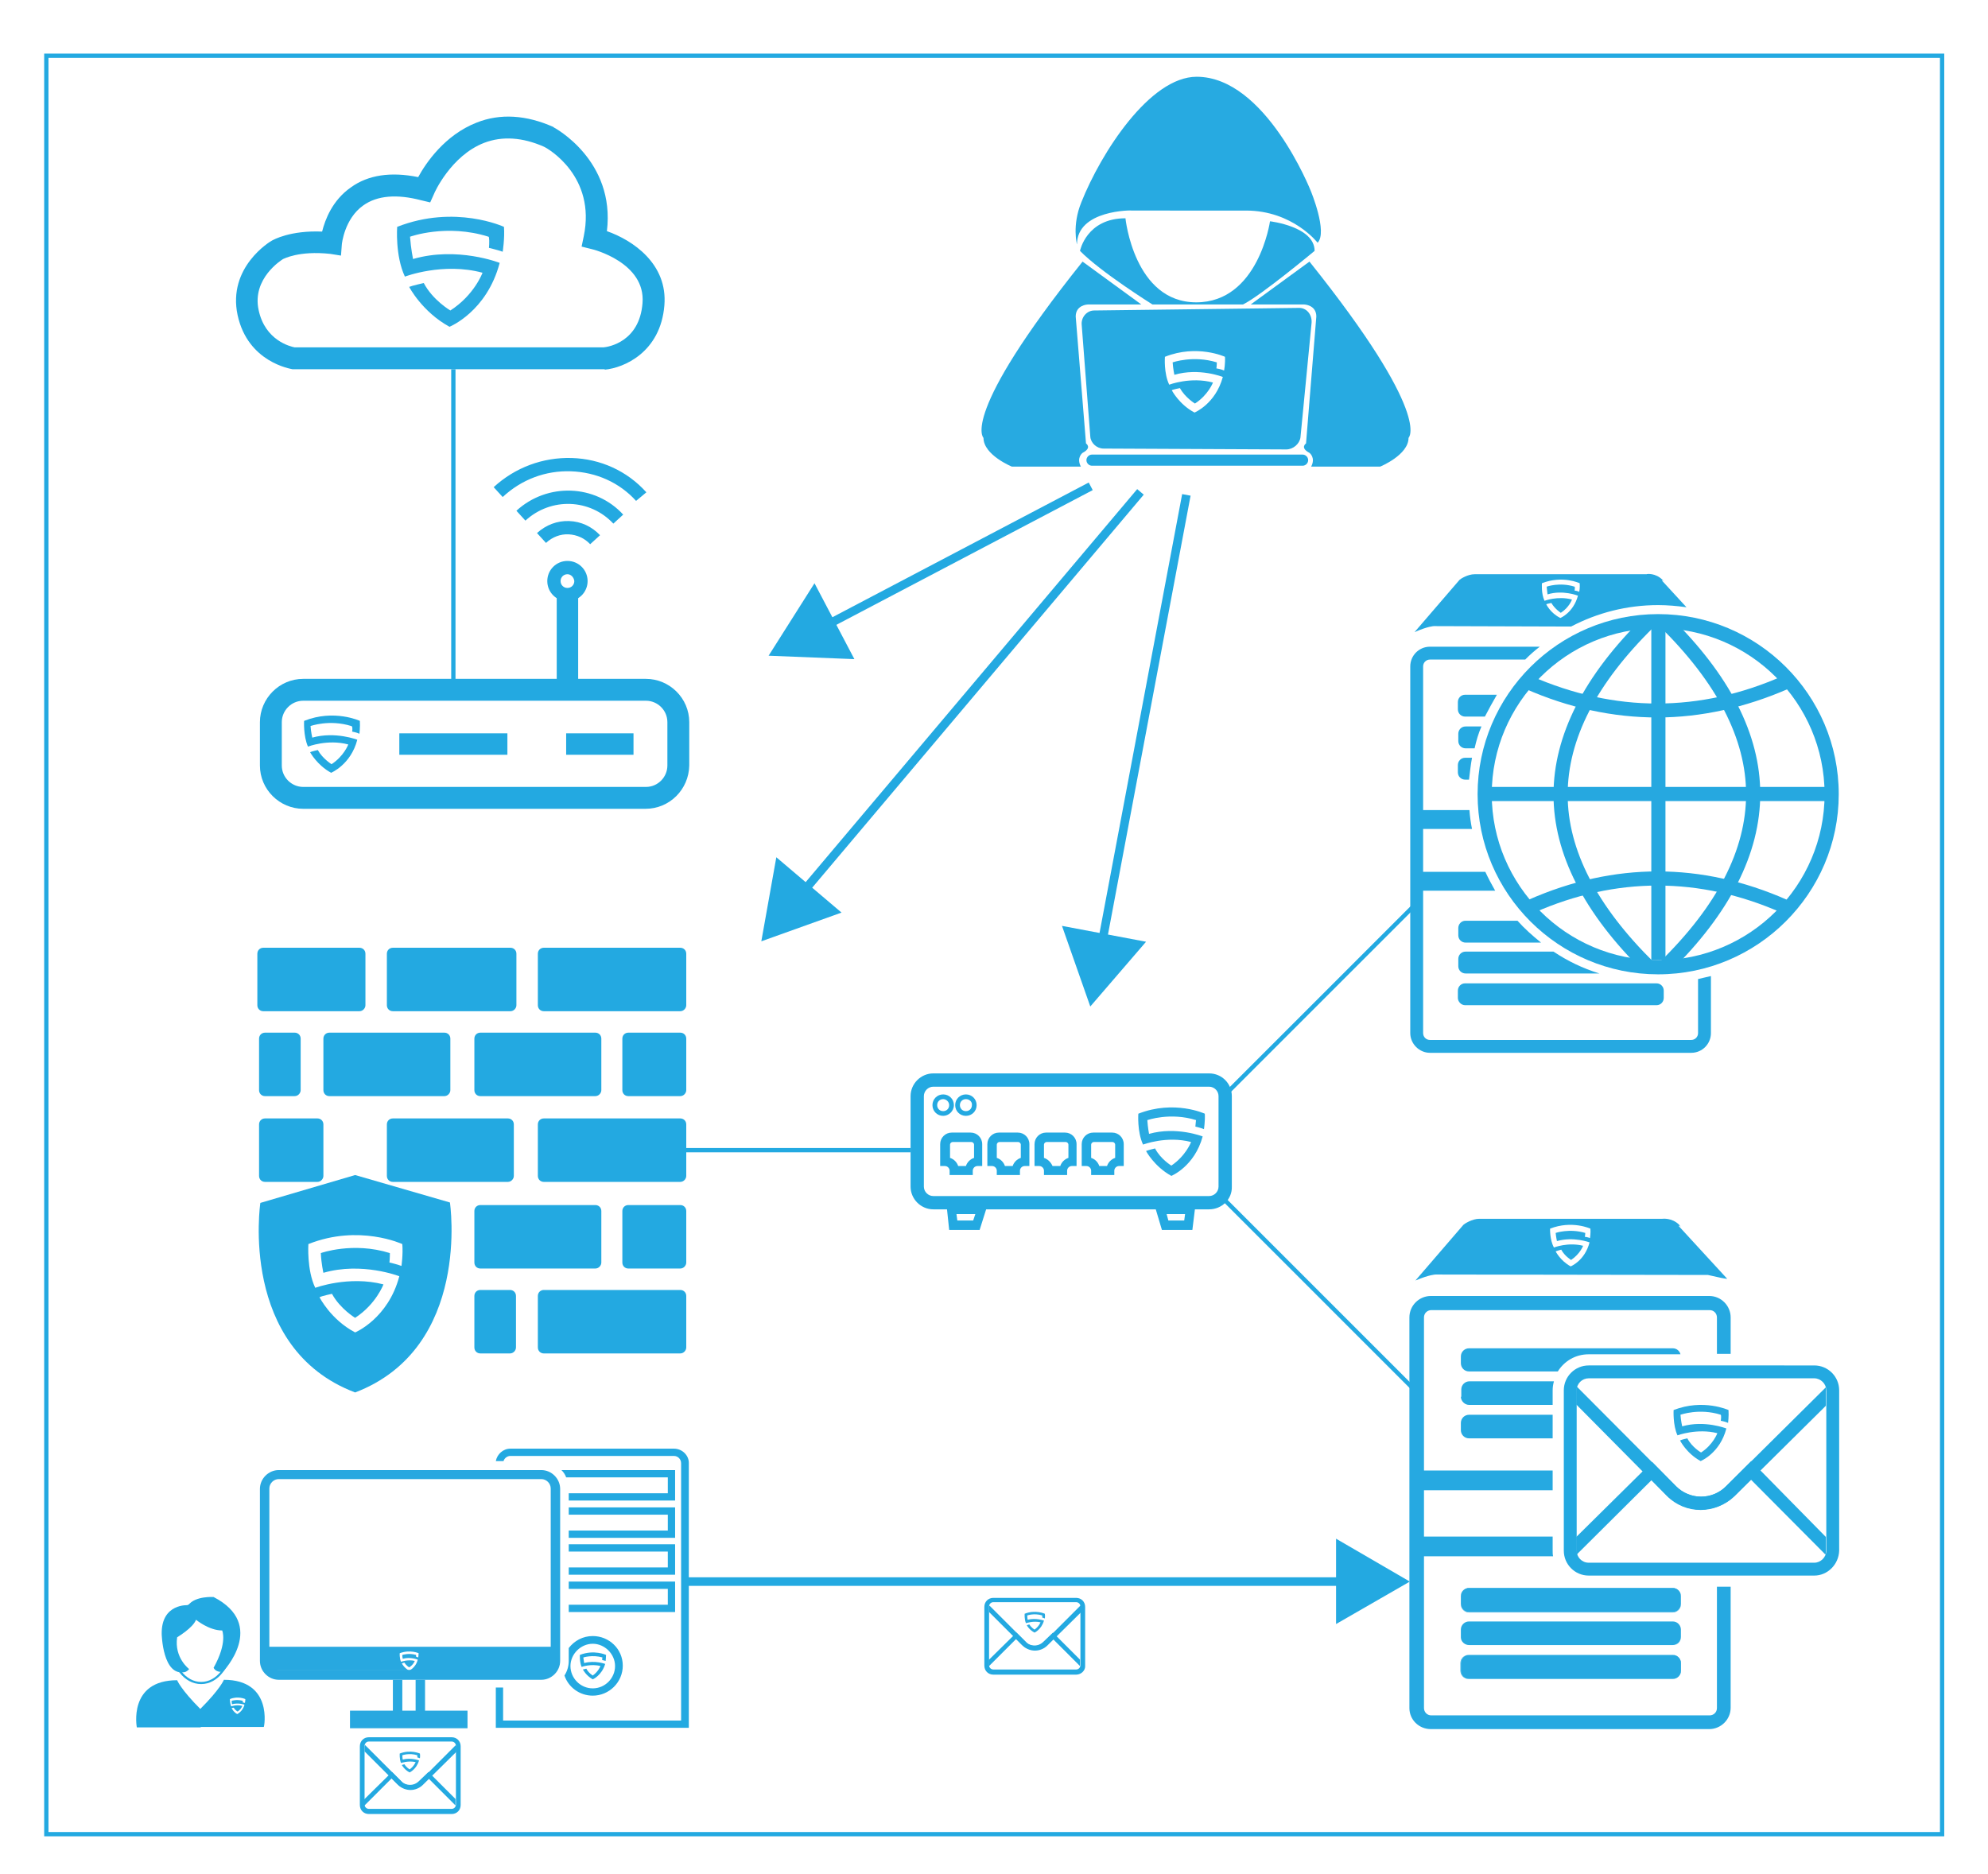 <?xml version="1.0" encoding="utf-8"?>
<!-- Generator: Adobe Illustrator 19.0.0, SVG Export Plug-In . SVG Version: 6.00 Build 0)  -->
<svg version="1.1" id="Layer_1" xmlns="http://www.w3.org/2000/svg" xmlns:xlink="http://www.w3.org/1999/xlink" x="0px" y="0px"
	 viewBox="0 0 463.5 437" style="enable-background:new 0 0 463.5 437;" xml:space="preserve">
<style type="text/css">
	.st0{fill:#23A9E1;}
	.st1{fill:#29AAE1;}
	.st2{fill:none;stroke:#23A9E1;stroke-miterlimit:10;}
	.st3{fill:none;stroke:#23A9E1;stroke-width:2;stroke-miterlimit:10;}
	.st4{fill:#26A9E1;}
	.st5{fill:#26A8E0;}
	.st6{fill:#28A8E0;}
	.st7{fill:#27AAE1;}
</style>
<g id="XMLID_14_">
	<path id="XMLID_31_" class="st0" d="M83.8,235.8H61.4c-0.8,0-1.4-0.6-1.4-1.4v-12c0-0.8,0.6-1.4,1.4-1.4h22.4
		c0.8,0,1.4,0.6,1.4,1.4v12C85.2,235.1,84.6,235.8,83.8,235.8z"/>
	<path id="XMLID_30_" class="st0" d="M103.6,255.6H76.8c-0.8,0-1.4-0.6-1.4-1.4v-12c0-0.8,0.6-1.4,1.4-1.4h26.8
		c0.8,0,1.4,0.6,1.4,1.4v12C105,254.9,104.4,255.6,103.6,255.6z"/>
	<path id="XMLID_29_" class="st0" d="M138.8,255.6H112c-0.8,0-1.4-0.6-1.4-1.4v-12c0-0.8,0.6-1.4,1.4-1.4h26.8
		c0.8,0,1.4,0.6,1.4,1.4v12C140.2,254.9,139.6,255.6,138.8,255.6z"/>
	<path id="XMLID_28_" class="st0" d="M118.4,275.6H91.6c-0.8,0-1.4-0.6-1.4-1.4v-12c0-0.8,0.6-1.4,1.4-1.4h26.8
		c0.8,0,1.4,0.6,1.4,1.4v12C119.8,274.9,119.2,275.6,118.4,275.6z"/>
	<path id="XMLID_27_" class="st0" d="M138.8,295.8H112c-0.8,0-1.4-0.6-1.4-1.4v-12c0-0.8,0.6-1.4,1.4-1.4h26.8
		c0.8,0,1.4,0.6,1.4,1.4v12C140.2,295.1,139.6,295.8,138.8,295.8z"/>
	<path id="XMLID_26_" class="st0" d="M119,235.8H91.6c-0.8,0-1.4-0.6-1.4-1.4v-12c0-0.8,0.6-1.4,1.4-1.4H119c0.8,0,1.4,0.6,1.4,1.4
		v12C120.4,235.1,119.8,235.8,119,235.8z"/>
	<path id="XMLID_25_" class="st0" d="M158.6,235.8h-31.8c-0.8,0-1.4-0.6-1.4-1.4v-12c0-0.8,0.6-1.4,1.4-1.4h31.8
		c0.8,0,1.4,0.6,1.4,1.4v12C160,235.1,159.4,235.8,158.6,235.8z"/>
	<path id="XMLID_24_" class="st0" d="M158.6,275.6h-31.8c-0.8,0-1.4-0.6-1.4-1.4v-12c0-0.8,0.6-1.4,1.4-1.4h31.8
		c0.8,0,1.4,0.6,1.4,1.4v12C160,274.9,159.4,275.6,158.6,275.6z"/>
	<path id="XMLID_23_" class="st0" d="M158.6,315.6h-31.8c-0.8,0-1.4-0.6-1.4-1.4v-12c0-0.8,0.6-1.4,1.4-1.4h31.8
		c0.8,0,1.4,0.6,1.4,1.4v12C160,314.9,159.4,315.6,158.6,315.6z"/>
	<path id="XMLID_22_" class="st0" d="M68.7,255.6h-6.9c-0.8,0-1.4-0.6-1.4-1.4v-12c0-0.8,0.6-1.4,1.4-1.4h6.9c0.8,0,1.4,0.6,1.4,1.4
		v12C70.1,254.9,69.5,255.6,68.7,255.6z"/>
	<path id="XMLID_21_" class="st0" d="M118.9,315.6H112c-0.8,0-1.4-0.6-1.4-1.4v-12c0-0.8,0.6-1.4,1.4-1.4h6.9c0.8,0,1.4,0.6,1.4,1.4
		v12C120.3,314.9,119.7,315.6,118.9,315.6z"/>
	<path id="XMLID_20_" class="st0" d="M74,275.6H61.8c-0.8,0-1.4-0.6-1.4-1.4v-12c0-0.8,0.6-1.4,1.4-1.4H74c0.8,0,1.4,0.6,1.4,1.4v12
		C75.4,274.9,74.8,275.6,74,275.6z"/>
	<path id="XMLID_19_" class="st0" d="M158.6,255.6h-12.1c-0.8,0-1.4-0.6-1.4-1.4v-12c0-0.8,0.6-1.4,1.4-1.4h12.1
		c0.8,0,1.4,0.6,1.4,1.4v12C160,254.9,159.4,255.6,158.6,255.6z"/>
	<path id="XMLID_18_" class="st0" d="M158.6,295.8h-12.1c-0.8,0-1.4-0.6-1.4-1.4v-12c0-0.8,0.6-1.4,1.4-1.4h12.1
		c0.8,0,1.4,0.6,1.4,1.4v12C160,295.1,159.4,295.8,158.6,295.8z"/>
	<path id="XMLID_15_" class="st0" d="M104.9,280.4L82.8,274l-22.1,6.5c0,0-5.1,33.9,22.1,44.2C110,314.3,104.9,280.4,104.9,280.4z
		 M93.6,295.2c-1-0.4-2.8-0.8-2.8-0.8c0.1-0.9,0.1-2.2,0.1-2.2c-8.6-2.7-16.1,0-16.1,0c0.1,2.4,0.6,4.6,0.6,4.6
		c9-2.6,17.7,0.8,17.7,0.8c-2.6,9.9-10.3,13.1-10.3,13.1c-5.7-3-8.3-8.2-8.3-8.2c0.5-0.3,2.9-0.8,2.9-0.8c1.9,3.5,5.4,5.6,5.4,5.6
		c4.9-3.2,6.6-7.8,6.6-7.8c-8.1-2.1-15.9,0.8-15.9,0.8c-2-4.2-1.6-10.2-1.6-10.2c11.8-4.7,21.9,0,21.9,0
		C94,292.5,93.6,295.2,93.6,295.2z"/>
</g>
<g id="XMLID_1158_">
	<g id="XMLID_1193_">
		<path id="XMLID_1194_" class="st0" d="M281.9,282h-64.3c-2.9,0-5.3-2.4-5.3-5.3v-21.1c0-2.9,2.4-5.3,5.3-5.3h64.3
			c3,0,5.3,2.4,5.3,5.3v21.1C287.3,279.6,284.9,282,281.9,282z M217.6,253.4c-1.2,0-2.2,1-2.2,2.2v21.1c0,1.2,1,2.2,2.2,2.2h64.3
			c1.2,0,2.2-1,2.2-2.2v-21.1c0-1.2-1-2.2-2.2-2.2H217.6z"/>
	</g>
	<g id="XMLID_1189_">
		<path id="XMLID_1190_" class="st0" d="M260.1,274h-5.7V273c0-0.6-0.5-1.1-1.1-1.1h-1.1v-5.1c0-1.5,1.2-2.7,2.7-2.7h4.4
			c1.5,0,2.7,1.2,2.7,2.7v5.1h-1.1c-0.6,0-1.1,0.5-1.1,1.1V274z M256.3,271.9h1.8c0.3-0.9,1-1.6,1.9-1.9v-3.1c0-0.3-0.3-0.6-0.6-0.6
			H255c-0.3,0-0.6,0.3-0.6,0.6v3.1C255.3,270.3,256,271,256.3,271.9z"/>
	</g>
	<g id="XMLID_1185_">
		<path id="XMLID_1186_" class="st0" d="M249.1,274h-5.7V273c0-0.6-0.5-1.1-1.1-1.1h-1.1v-5.1c0-1.5,1.2-2.7,2.7-2.7h4.4
			c1.5,0,2.7,1.2,2.7,2.7v5.1h-1.1c-0.6,0-1.1,0.5-1.1,1.1V274z M245.4,271.9h1.8c0.3-0.9,1-1.6,1.9-1.9v-3.1c0-0.3-0.3-0.6-0.6-0.6
			H244c-0.3,0-0.6,0.3-0.6,0.6v3.1C244.3,270.3,245,271,245.4,271.9z"/>
	</g>
	<g id="XMLID_1181_">
		<path id="XMLID_1182_" class="st0" d="M238.1,274h-5.7V273c0-0.6-0.5-1.1-1.1-1.1h-1.1v-5.1c0-1.5,1.2-2.7,2.7-2.7h4.4
			c1.5,0,2.7,1.2,2.7,2.7v5.1h-1.1c-0.6,0-1.1,0.5-1.1,1.1V274z M234.3,271.9h1.8c0.3-0.9,1-1.6,1.9-1.9v-3.1c0-0.3-0.3-0.6-0.6-0.6
			H233c-0.3,0-0.6,0.3-0.6,0.6v3.1C233.3,270.3,234,271,234.3,271.9z"/>
	</g>
	<g id="XMLID_1177_">
		<path id="XMLID_1178_" class="st0" d="M227.1,274h-5.7V273c0-0.6-0.5-1.1-1.1-1.1h-1.1v-5.1c0-1.5,1.2-2.7,2.7-2.7h4.4
			c1.5,0,2.7,1.2,2.7,2.7v5.1h-1.1c-0.6,0-1.1,0.5-1.1,1.1V274z M223.4,271.9h1.8c0.3-0.9,1-1.6,1.9-1.9v-3.1c0-0.3-0.3-0.6-0.6-0.6
			h-4.4c-0.3,0-0.6,0.3-0.6,0.6v3.1C222.4,270.3,223.1,271,223.4,271.9z"/>
	</g>
	<g id="XMLID_1173_">
		<path id="XMLID_1174_" class="st0" d="M219.9,260.2c-1.4,0-2.5-1.1-2.5-2.5s1.1-2.5,2.5-2.5s2.5,1.1,2.5,2.5
			S221.2,260.2,219.9,260.2z M219.9,256.3c-0.8,0-1.4,0.6-1.4,1.4c0,0.8,0.6,1.4,1.4,1.4s1.4-0.6,1.4-1.4
			C221.3,256.9,220.6,256.3,219.9,256.3z"/>
	</g>
	<g id="XMLID_1169_">
		<path id="XMLID_1170_" class="st0" d="M225.2,260.2c-1.4,0-2.5-1.1-2.5-2.5s1.1-2.5,2.5-2.5s2.5,1.1,2.5,2.5
			S226.6,260.2,225.2,260.2z M225.2,256.3c-0.8,0-1.4,0.6-1.4,1.4c0,0.8,0.6,1.4,1.4,1.4c0.8,0,1.4-0.6,1.4-1.4
			C226.7,256.9,226,256.3,225.2,256.3z"/>
	</g>
	<g id="XMLID_1167_">
		<path id="XMLID_1168_" class="st1" d="M278.7,262.7c0,0,1.3,0.3,2,0.6c0,0,0.3-1.9,0.2-3.6c0,0-7.1-3.3-15.5,0
			c0,0-0.3,4.2,1.1,7.2c0,0,5.5-2.1,11.2-0.6c0,0-1.2,3.2-4.6,5.5c0,0-2.5-1.5-3.8-4c0,0-1.7,0.4-2.1,0.6c0,0,1.9,3.6,5.9,5.8
			c0,0,5.4-2.2,7.3-9.2c0,0-6.1-2.4-12.5-0.6c0,0-0.3-1.5-0.4-3.2c0,0,5.3-1.9,11.4,0C278.8,261.1,278.8,262,278.7,262.7z"/>
	</g>
	<g id="XMLID_1163_">
		<path id="XMLID_1164_" class="st0" d="M278,286.8h-7.1l-1.7-5.7h9.5L278,286.8z M272.4,284.6h3.7l0.2-1.5H272L272.4,284.6z"/>
	</g>
	<g id="XMLID_1159_">
		<path id="XMLID_1160_" class="st0" d="M228.4,286.8h-7.1l-0.6-5.7h9.5L228.4,286.8z M223.2,284.6h3.7l0.5-1.5H223L223.2,284.6z"/>
	</g>
</g>
<line id="XMLID_83_" class="st2" x1="212.3" y1="268.2" x2="160" y2="268.2"/>
<g id="XMLID_111_">
	<g id="XMLID_126_">
		<line id="XMLID_129_" class="st3" x1="314.4" y1="368.8" x2="160" y2="368.8"/>
		<g id="XMLID_127_">
			<polygon id="XMLID_128_" class="st0" points="311.5,358.8 328.7,368.8 311.5,378.7 			"/>
		</g>
	</g>
</g>
<line id="XMLID_84_" class="st2" x1="105.7" y1="158.9" x2="105.7" y2="86.1"/>
<line id="XMLID_85_" class="st2" x1="330.1" y1="210.8" x2="285.8" y2="255.1"/>
<line id="XMLID_68_" class="st2" x1="330" y1="324.3" x2="284.1" y2="278.4"/>
<g id="XMLID_1234_">
	<path id="XMLID_1233_" class="st4" d="M349,162h-7.4c-1,0-1.7,0.8-1.7,1.7v1.7c0,1,0.8,1.7,1.7,1.7h4.6
		C347.1,165.4,348,163.7,349,162z"/>
	<path id="XMLID_1232_" class="st4" d="M395.9,228.3v12.6c0,0.9-0.7,1.6-1.6,1.6h-60.9c-0.9,0-1.6-0.7-1.6-1.6v-85.5
		c0-0.9,0.7-1.6,1.6-1.6h22.2c1.1-1.1,2.2-2.1,3.4-3h-25.6c-2.6,0-4.6,2.1-4.6,4.6v85.5c0,2.5,2.1,4.6,4.6,4.6h60.9
		c2.6,0,4.6-2.1,4.6-4.6v-13.3C397.9,227.8,396.9,228.1,395.9,228.3z"/>
	<path id="XMLID_1231_" class="st4" d="M345.4,169.4h-3.7c-1,0-1.7,0.8-1.7,1.7v1.7c0,1,0.8,1.7,1.7,1.7h2.1
		C344.2,172.7,344.7,171,345.4,169.4z"/>
	<path id="XMLID_1230_" class="st4" d="M346.3,203.3h-15.5v4.4h17.8C347.8,206.3,347,204.8,346.3,203.3z"/>
	<path id="XMLID_1229_" class="st4" d="M343.2,176.7h-1.6c-1,0-1.7,0.8-1.7,1.7v1.7c0,1,0.8,1.7,1.7,1.7h0.9
		C342.7,180.1,342.9,178.3,343.2,176.7z"/>
	<path id="XMLID_1228_" class="st4" d="M342.6,188.9h-12.3v4.4h12.9C342.9,191.8,342.7,190.4,342.6,188.9z"/>
	<path id="XMLID_1227_" class="st4" d="M353.8,214.7h-12.1c-1,0-1.7,0.8-1.7,1.7v1.7c0,1,0.8,1.7,1.7,1.7h17.6
		C357.3,218.2,355.4,216.5,353.8,214.7z"/>
	<path id="XMLID_1226_" class="st4" d="M387.9,231c0-0.9-0.7-1.7-1.7-1.7c-0.2,0-0.5,0-0.7,0h-43.9c-1,0-1.7,0.8-1.7,1.7v1.7
		c0,0.9,0.8,1.7,1.7,1.7h44.6c1,0,1.7-0.8,1.7-1.7V231z"/>
	<path id="XMLID_1225_" class="st4" d="M362.2,221.9h-20.5c-1,0-1.7,0.8-1.7,1.7v1.7c0,1,0.8,1.7,1.7,1.7h31.2
		C369,225.8,365.5,224.1,362.2,221.9z"/>
	<path id="XMLID_1222_" class="st4" d="M386.6,141.1c2.2,0,4.4,0.2,6.6,0.5l-5.7-6.2l0.1-0.1c0.1,0.1,0.3,0.2,0.4,0.3
		c-0.1-0.1-0.2-0.2-0.4-0.4c-1.6-1.6-3.6-1.4-3.7-1.3l-40.1,0c-1.6,0-3.3,1.1-3.5,1.3l-10.5,12.2c3.2-1.4,4.5-1.4,4.5-1.4l32,0.1
		C372.4,142.9,379.3,141.1,386.6,141.1z M360.5,140.9c0.2-0.1,1.2-0.3,1.2-0.3c0.8,1.4,2.2,2.3,2.2,2.3c2-1.3,2.6-3.1,2.6-3.1
		c-3.3-0.9-6.4,0.3-6.4,0.3c-0.8-1.7-0.6-4.1-0.6-4.1c4.8-1.9,8.8,0,8.8,0c0.1,1-0.1,2-0.1,2c-0.4-0.2-1.1-0.3-1.1-0.3
		c0.1-0.4,0.1-0.9,0-0.9c-3.5-1.1-6.5,0-6.5,0c0.1,1,0.2,1.8,0.2,1.8c3.6-1.1,7.1,0.3,7.1,0.3c-1.1,4-4.1,5.2-4.1,5.2
		C361.5,143,360.5,140.9,360.5,140.9z"/>
	<g id="XMLID_1218_">
		<path id="XMLID_1219_" class="st5" d="M386.6,227.2c-23.2,0-42.1-18.8-42.1-42c0-23.2,18.9-42,42.1-42c23.2,0,42.1,18.8,42.1,42
			C428.7,208.3,409.8,227.2,386.6,227.2z M386.6,146.5c-21.4,0-38.8,17.4-38.8,38.7c0,21.3,17.4,38.7,38.8,38.7
			c21.4,0,38.8-17.4,38.8-38.7C425.4,163.9,408,146.5,386.6,146.5z"/>
	</g>
	<g id="XMLID_1216_">
		<rect id="XMLID_1217_" x="385" y="146.2" class="st5" width="3.3" height="77.7"/>
	</g>
	<g id="XMLID_1214_">
		<path id="XMLID_1215_" class="st5" d="M386.4,167.3c-10.3,0-20.6-2.2-30.8-6.7l1.3-3c19.6,8.6,39.4,8.6,58.8,0l1.3,3
			C406.9,165,396.6,167.3,386.4,167.3z"/>
	</g>
	<g id="XMLID_1212_">
		<path id="XMLID_1213_" class="st5" d="M415.3,212.8c-19.1-8.4-38.5-8.4-57.6,0l-1.3-3c20-8.8,40.2-8.8,60.2,0L415.3,212.8z"/>
	</g>
	<g id="XMLID_1210_">
		<path id="XMLID_1211_" class="st5" d="M383.3,226.7c-14-13.7-21.1-27.6-21.1-41.4c0-13.8,7.1-27.8,21.1-41.5l2.3,2.4
			c-13.4,13.1-20.1,26.2-20.1,39.1c0,12.9,6.8,26,20.1,39.1L383.3,226.7z"/>
	</g>
	<g id="XMLID_1205_">
		<path id="XMLID_1209_" class="st5" d="M389.3,226.7l-2.3-2.4c13.4-13.1,20.1-26.2,20.1-39.1c0-12.9-6.8-26-20.1-39.1l2.3-2.4
			c14,13.7,21.1,27.6,21.1,41.4C410.4,199,403.3,213,389.3,226.7z"/>
	</g>
	<g id="XMLID_896_">
		<rect id="XMLID_897_" x="346.2" y="183.5" class="st5" width="80.9" height="3.3"/>
	</g>
</g>
<g id="XMLID_58_">
	<g id="XMLID_60_">
		<g id="XMLID_176_">
			<path id="XMLID_180_" class="st4" d="M342.5,375.9H390c1,0,1.9-0.8,1.9-1.9v-1.8c0-1-0.8-1.9-1.9-1.9h-47.5c-1,0-1.9,0.8-1.9,1.9
				v1.8C340.6,375.1,341.5,375.9,342.5,375.9z"/>
			<path id="XMLID_177_" class="st4" d="M390,375.9h-47.5c-1.1,0-1.9-0.9-1.9-1.9v-1.8c0-1.1,0.9-1.9,1.9-1.9H390
				c1.1,0,1.9,0.9,1.9,1.9v1.8C391.9,375.1,391,375.9,390,375.9z M342.5,370.4c-1,0-1.9,0.8-1.9,1.9v1.8c0,1,0.8,1.9,1.9,1.9H390
				c1,0,1.9-0.8,1.9-1.9v-1.8c0-1-0.8-1.9-1.9-1.9H342.5z"/>
		</g>
		<g id="XMLID_171_">
			<path id="XMLID_175_" class="st4" d="M342.5,391.5h47.5c1,0,1.9-0.8,1.9-1.9v-1.8c0-1-0.8-1.9-1.9-1.9h-47.5
				c-1,0-1.9,0.8-1.9,1.9v1.8C340.6,390.6,341.4,391.5,342.5,391.5z"/>
			<path id="XMLID_172_" class="st4" d="M389.9,391.5h-47.5c-1.1,0-1.9-0.9-1.9-1.9v-1.8c0-1.1,0.9-1.9,1.9-1.9h47.5
				c1.1,0,1.9,0.9,1.9,1.9v1.8C391.9,390.6,391,391.5,389.9,391.5z M342.5,385.9c-1,0-1.9,0.8-1.9,1.9v1.8c0,1,0.9,1.9,1.9,1.9h47.5
				c1,0,1.9-0.8,1.9-1.9v-1.8c0-1-0.8-1.9-1.9-1.9H342.5z"/>
		</g>
		<g id="XMLID_166_">
			<path id="XMLID_170_" class="st4" d="M342.5,383.6H390c1,0,1.9-0.8,1.9-1.9V380c0-1-0.8-1.9-1.9-1.9h-47.5c-1,0-1.9,0.8-1.9,1.9
				v1.8C340.6,382.8,341.5,383.6,342.5,383.6z"/>
			<path id="XMLID_167_" class="st4" d="M390,383.7h-47.5c-1.1,0-1.9-0.9-1.9-1.9V380c0-1.1,0.9-1.9,1.9-1.9H390
				c1.1,0,1.9,0.9,1.9,1.9v1.8C391.9,382.8,391,383.7,390,383.7z M342.5,378.1c-1,0-1.9,0.8-1.9,1.9v1.8c0,1,0.8,1.9,1.9,1.9H390
				c1,0,1.9-0.8,1.9-1.9V380c0-1-0.8-1.9-1.9-1.9H342.5z"/>
		</g>
		<path id="XMLID_67_" class="st4" d="M400.3,370v28.3c0,1-0.8,1.7-1.7,1.7h-64.9c-1,0-1.7-0.8-1.7-1.7v-91.1c0-1,0.8-1.7,1.7-1.7
			h64.9c1,0,1.7,0.8,1.7,1.7v8.5h3.2v-8.5c0-2.7-2.2-5-5-5h-64.9c-2.7,0-5,2.2-5,5v91.1c0,2.7,2.2,4.9,5,4.9h64.9c2.7,0,5-2.2,5-5
			V370H400.3z"/>
		<path id="XMLID_65_" class="st4" d="M340.6,317.9c0,1,0.8,1.9,1.9,1.9h20.7c1.5-2.4,4.1-4,7.2-4h21.4c-0.2-0.8-0.9-1.4-1.8-1.4
			h-47.5c-1,0-1.9,0.8-1.9,1.9V317.9z"/>
		<path id="XMLID_64_" class="st4" d="M340.6,325.7c0,1,0.9,1.9,1.9,1.9H362v-3.4c0-0.7,0.1-1.4,0.3-2.1h-19.7c-1,0-1.9,0.8-1.9,1.9
			V325.7z"/>
		<path id="XMLID_63_" class="st4" d="M340.6,333.5c0,1,0.8,1.9,1.9,1.9H362v-5.5h-19.5c-1,0-1.9,0.8-1.9,1.9V333.5z"/>
		<rect id="XMLID_62_" x="330.4" y="342.9" class="st4" width="31.6" height="4.6"/>
		<path id="XMLID_61_" class="st4" d="M331,358.3v4.6h31.1c-0.1-0.4-0.1-0.9-0.1-1.3v-3.3H331z"/>
		<path id="XMLID_1236_" class="st4" d="M334.7,297.2l63.5,0.1c2.6,0.6,4,0.9,4.5,0.9l-11.3-12.3l0.1-0.1c0.1,0.1,0.3,0.2,0.4,0.3
			c-0.1-0.1-0.3-0.3-0.4-0.5c-1.7-1.7-3.9-1.4-3.9-1.4l-42.7,0c-1.7,0-3.5,1.2-3.7,1.4l-11.2,13
			C333.3,297.2,334.7,297.2,334.7,297.2z M361.4,286.5c5.1-2,9.4,0,9.4,0c0.1,1-0.1,2.2-0.1,2.2c-0.4-0.2-1.2-0.3-1.2-0.3
			c0.1-0.4,0.1-0.9,0.1-0.9c-3.7-1.1-6.9,0-6.9,0c0.1,1,0.3,1.9,0.3,1.9c3.9-1.1,7.6,0.3,7.6,0.3c-1.1,4.3-4.4,5.6-4.4,5.6
			c-2.4-1.3-3.5-3.5-3.5-3.5c0.2-0.1,1.3-0.4,1.3-0.4c0.8,1.5,2.3,2.4,2.3,2.4c2.1-1.4,2.8-3.3,2.8-3.3c-3.5-0.9-6.8,0.4-6.8,0.4
			C361.3,289.1,361.4,286.5,361.4,286.5z"/>
	</g>
	<g id="XMLID_59_">
		<g id="XMLID_1201_">
			<path id="XMLID_1202_" class="st0" d="M423,367.4h-52.6c-3.2,0-5.8-2.6-5.8-5.8v-37.4c0-3.2,2.6-5.8,5.8-5.8H423
				c3.2,0,5.8,2.6,5.8,5.8v37.4C428.7,364.8,426.1,367.4,423,367.4z M370.4,321.4c-1.5,0-2.8,1.2-2.8,2.8v37.4
				c0,1.5,1.2,2.8,2.8,2.8H423c1.5,0,2.8-1.3,2.8-2.8v-37.4c0-1.5-1.3-2.8-2.8-2.8H370.4z"/>
		</g>
		<path id="XMLID_1200_" class="st0" d="M425.7,323.5l-23.3,23.1c-3.2,3.2-8.4,3.2-11.6,0l-23.1-23.2c-0.1,0.3-0.2,0.6-0.2,0.9v3.2
			l21.1,21.3c2.2,2.2,5,3.3,7.9,3.3c2.8,0,5.7-1.1,7.9-3.2l21.3-21.1v-3.4C425.8,323.9,425.7,323.7,425.7,323.5z"/>
		<path id="XMLID_1199_" class="st0" d="M408.3,340.7l-5.9,5.9c-1.5,1.5-3.6,2.4-5.8,2.4c-2.2,0-4.3-0.9-5.8-2.4l-5.6-5.7
			l-17.7,17.5v3.3c0,0.3,0.1,0.5,0.1,0.8l17.5-17.4l3.5,3.6c4.3,4.4,11.4,4.4,15.8,0.1l3.8-3.8l17.4,17.5c0.1-0.3,0.1-0.5,0.1-0.8
			v-3.3L408.3,340.7z"/>
		<path id="XMLID_1197_" class="st1" d="M401.2,331.3c0,0,1.1,0.2,1.7,0.5c0,0,0.2-1.6,0.1-3c0,0-5.9-2.7-12.8,0
			c0,0-0.2,3.5,0.9,5.9c0,0,4.6-1.7,9.3-0.5c0,0-1,2.7-3.8,4.5c0,0-2.1-1.2-3.2-3.3c0,0-1.4,0.3-1.7,0.5c0,0,1.5,3,4.8,4.8
			c0,0,4.5-1.8,6-7.6c0,0-5.1-2-10.3-0.5c0,0-0.3-1.3-0.4-2.7c0,0,4.4-1.6,9.4,0C401.3,330,401.3,330.7,401.2,331.3z"/>
	</g>
</g>
<g id="XMLID_212_">
	<g id="XMLID_197_">
		<path id="XMLID_209_" class="st0" d="M150.5,188.6H70.7c-5.5,0-10.1-4.5-10.1-10.1v-10.1c0-5.5,4.5-10.1,10.1-10.1h79.9
			c5.5,0,10.1,4.5,10.1,10.1v10.1C160.6,184.1,156.1,188.6,150.5,188.6z M70.7,163.4c-2.8,0-5,2.3-5,5v10.1c0,2.8,2.3,5,5,5h79.9
			c2.8,0,5-2.3,5-5v-10.1c0-2.8-2.3-5-5-5H70.7z"/>
	</g>
	<g id="XMLID_196_">
		<rect id="XMLID_208_" x="93.1" y="171" class="st0" width="25.2" height="5"/>
	</g>
	<g id="XMLID_195_">
		<rect id="XMLID_207_" x="132" y="171" class="st0" width="15.7" height="5"/>
	</g>
	<g id="XMLID_194_">
		<rect id="XMLID_206_" x="129.8" y="138.7" class="st0" width="5" height="22.9"/>
	</g>
	<g id="XMLID_193_">
		<path id="XMLID_203_" class="st0" d="M132.3,140.2c-2.6,0-4.7-2.1-4.7-4.7s2.1-4.7,4.7-4.7s4.7,2.1,4.7,4.7
			S134.9,140.2,132.3,140.2z M132.3,133.9c-0.9,0-1.6,0.7-1.6,1.6c0,0.9,0.7,1.6,1.6,1.6c0.9,0,1.6-0.7,1.6-1.6
			C133.8,134.6,133.1,133.9,132.3,133.9z"/>
	</g>
	<g id="XMLID_192_">
		<path id="XMLID_202_" class="st0" d="M137.6,126.9c-1.3-1.4-3.1-2.2-5-2.3c-1.9-0.1-3.8,0.6-5.3,2l-2.1-2.3
			c2.1-1.9,4.7-2.9,7.5-2.8c2.8,0.1,5.3,1.3,7.2,3.3L137.6,126.9z"/>
	</g>
	<g id="XMLID_191_">
		<path id="XMLID_201_" class="st0" d="M143,122.1c-5.4-5.8-14.5-6.2-20.5-0.7l-2.1-2.3c7.2-6.6,18.4-6.2,24.9,0.9L143,122.1z"/>
	</g>
	<g id="XMLID_190_">
		<path id="XMLID_200_" class="st0" d="M148.3,116.8c-3.9-4.3-9.3-6.7-15.2-6.9c-5.9-0.2-11.5,1.9-15.9,6l-2.1-2.3
			c5-4.6,11.5-7,18.2-6.8c6.7,0.2,12.9,3,17.4,8L148.3,116.8z"/>
	</g>
	<g id="XMLID_183_">
		<path id="XMLID_198_" class="st0" d="M82.1,170.6c0,0,1.1,0.2,1.7,0.5c0,0,0.2-1.6,0.1-3c0,0-6-2.8-13,0c0,0-0.2,3.5,0.9,6
			c0,0,4.6-1.8,9.4-0.5c0,0-1,2.7-3.9,4.6c0,0-2.1-1.3-3.2-3.3c0,0-1.4,0.3-1.8,0.5c0,0,1.6,3,4.9,4.8c0,0,4.6-1.9,6.1-7.7
			c0,0-5.1-2-10.5-0.5c0,0-0.3-1.3-0.4-2.7c0,0,4.4-1.6,9.5,0C82.2,169.3,82.2,170.1,82.1,170.6z"/>
	</g>
</g>
<g id="XMLID_1287_">
	<path id="XMLID_1284_" class="st6" d="M126.2,391.7H65c-2.4,0-4.4-2-4.4-4.4v-40.1c0-2.4,2-4.4,4.4-4.4h61.2c2.4,0,4.4,2,4.4,4.4
		v40.1C130.6,389.7,128.6,391.7,126.2,391.7z M65,344.9c-1.2,0-2.2,1-2.2,2.2v40.1c0,1.2,1,2.2,2.2,2.2h61.2c1.2,0,2.2-1,2.2-2.2
		v-40.1c0-1.2-1-2.2-2.2-2.2H65z"/>
	<g id="XMLID_1282_">
		<rect id="XMLID_1283_" x="81.6" y="398.9" class="st6" width="27.4" height="4.1"/>
	</g>
	<g id="XMLID_1280_">
		<rect id="XMLID_1281_" x="96.9" y="391.7" class="st6" width="2.2" height="7.3"/>
	</g>
	<g id="XMLID_1278_">
		<rect id="XMLID_1279_" x="91.6" y="391.7" class="st6" width="2.2" height="7.3"/>
	</g>
	<g id="Layer_3_3_">
		<g id="XMLID_1276_">
			<path id="XMLID_1277_" class="st6" d="M61.7,384v5.5h33.6c-1.1-0.6-1.6-1.6-1.6-1.6c0.1-0.1,0.6-0.2,0.6-0.2
				c0.4,0.7,1.1,1.1,1.1,1.1c1-0.6,1.3-1.5,1.3-1.5c-1.6-0.4-3.2,0.2-3.2,0.2c-0.4-0.9-0.3-2-0.3-2c2.4-0.9,4.4,0,4.4,0
				c0,0.5-0.1,1-0.1,1c-0.2-0.1-0.5-0.2-0.5-0.2c0-0.2,0-0.4,0-0.4c-1.7-0.5-3.2,0-3.2,0c0,0.5,0.1,0.9,0.1,0.9
				c1.8-0.5,3.5,0.2,3.5,0.2c-0.5,2-2.1,2.6-2.1,2.6h34.2V384L61.7,384L61.7,384z"/>
		</g>
	</g>
	<path id="XMLID_1275_" class="st0" d="M157.1,337.8h-38.1c-1.7,0-3.1,1.3-3.4,2.9h1.8c0.2-0.7,0.9-1.2,1.6-1.2h38.1
		c1,0,1.7,0.8,1.7,1.7v60h-41.5v-7.7h-1.7v9.4h45v-61.8C160.6,339.4,159.1,337.8,157.1,337.8z"/>
	<path id="XMLID_1274_" class="st0" d="M130.9,342.8c0.5,0.5,0.9,1.1,1.1,1.7h23.7v3.7h-23.1v1.7h24.8v-7.1H130.9z"/>
	<polygon id="XMLID_1273_" class="st0" points="132.6,351.5 132.6,353.2 155.7,353.2 155.7,356.9 132.6,356.9 132.6,358.6 
		157.4,358.6 157.4,351.5 	"/>
	<polygon id="XMLID_1272_" class="st0" points="132.6,360.1 132.6,361.8 155.7,361.8 155.7,365.5 132.6,365.5 132.6,367.2 
		157.4,367.2 157.4,360.1 	"/>
	<polygon id="XMLID_1271_" class="st0" points="132.6,368.8 132.6,370.5 155.7,370.5 155.7,374.2 132.6,374.2 132.6,375.9 
		157.4,375.9 157.4,368.8 	"/>
	<path id="XMLID_1268_" class="st0" d="M138.2,381.5c-2.3,0-4.3,1.1-5.6,2.8v3c0,1.3-0.4,2.5-1,3.4c0.9,2.7,3.5,4.7,6.6,4.7
		c3.8,0,7-3.1,7-7S142,381.5,138.2,381.5z M138.2,393.7c-2.9,0-5.2-2.4-5.2-5.2s2.4-5.2,5.2-5.2s5.2,2.4,5.2,5.2
		S141.1,393.7,138.2,393.7z"/>
	<g id="XMLID_1266_">
		<path id="XMLID_1267_" class="st0" d="M140.4,387.1c0,0,0.5,0.1,0.8,0.2c0,0,0.1-0.8,0.1-1.4c0,0-2.8-1.3-6.1,0
			c0,0-0.1,1.6,0.4,2.8c0,0,2.2-0.8,4.4-0.2c0,0-0.5,1.3-1.8,2.2c0,0-1-0.6-1.5-1.6c0,0-0.7,0.2-0.8,0.2c0,0,0.7,1.4,2.3,2.3
			c0,0,2.1-0.9,2.9-3.6c0,0-2.4-0.9-4.9-0.2c0,0-0.1-0.6-0.2-1.3c0,0,2.1-0.7,4.5,0C140.4,386.5,140.4,386.9,140.4,387.1z"/>
	</g>
</g>
<g id="XMLID_843_">
	<g id="XMLID_846_">
		<g id="XMLID_853_">
			<path id="XMLID_854_" class="st0" d="M46.9,392.7c-3.9,0-7-3.9-7.5-9.6l0,0c-0.2-2.8,0.5-5.3,2.2-7.2c1.4-1.5,3.3-2.4,5.3-2.4
				c2.1,0,3.9,0.8,5.3,2.3c1.7,1.8,2.5,4.4,2.2,7.3C53.9,388.7,50.8,392.7,46.9,392.7z M47,374C47,374,46.9,374,47,374
				c-2,0-3.7,0.8-5,2.3c-1.6,1.7-2.3,4.1-2.1,6.8l0,0c0.5,5.4,3.4,9.1,7,9.1c3.6,0,6.5-3.7,7-9.1c0.3-2.7-0.5-5.1-2-6.9
				C50.6,374.8,48.9,374,47,374z"/>
		</g>
		<g id="XMLID_851_">
			<path id="XMLID_852_" class="st0" d="M46.7,402.8H31.9c0,0-2.1-11,9.4-11c0,0,0.8,2.1,5.5,6.8V402.8z"/>
		</g>
		<g id="XMLID_847_">
			<path id="XMLID_848_" class="st0" d="M52.2,391.7c0,0-0.8,2.1-5.5,6.8v4.2h14.8C61.6,402.8,63.7,391.7,52.2,391.7z M57.1,397.1
				c-0.2-0.1-0.5-0.1-0.5-0.1c0-0.2,0-0.4,0-0.4c-1.4-0.4-2.6,0-2.6,0c0,0.4,0.1,0.8,0.1,0.8c1.5-0.4,2.9,0.1,2.9,0.1
				c-0.4,1.6-1.7,2.2-1.7,2.2c-0.9-0.5-1.3-1.4-1.3-1.4c0.1,0,0.5-0.1,0.5-0.1c0.3,0.6,0.9,0.9,0.9,0.9c0.8-0.5,1.1-1.3,1.1-1.3
				c-1.3-0.4-2.6,0.1-2.6,0.1c-0.3-0.7-0.3-1.7-0.3-1.7c1.9-0.8,3.6,0,3.6,0C57.2,396.7,57.1,397.1,57.1,397.1z"/>
		</g>
	</g>
	<g id="XMLID_844_">
		<path id="XMLID_845_" class="st0" d="M45.7,377.7c0,0,3,2.5,6.1,2.5c0,0,1.3,2.8-2,8.7c0,0,0.5,1.2,2.2,0.9
			c0,0,10.4-10.9-2.2-17.4c0,0-4.3-0.3-5.9,1.9c0,0-6.3-0.5-6.2,6.7c0,0,0.2,10,5.4,8.9c0,0,0.5-0.1,1-0.7c0,0-3.5-2.6-2.8-7.4
			C41.4,381.7,45,379.6,45.7,377.7z"/>
	</g>
</g>
<g id="XMLID_110_">
	<g id="XMLID_112_">
		<path id="XMLID_113_" class="st0" d="M141,86.1l-72.8,0c-0.4-0.1-10.4-1.6-12.8-12.6C53,62.3,63,56.3,63.4,56.1
			c0.4-0.2,4.2-2.4,11.7-2.1c0.7-2.8,2.4-7.3,6.7-10.3c4-2.9,9.3-3.7,15.7-2.4c1.8-3.3,6.2-9.8,13.6-12.7c5.5-2.2,11.6-1.8,17.9,1
			l0.1,0.1c0.2,0.1,14.4,7.7,12.4,24.2c6,2.1,14.2,7.6,13.4,17.3c-0.9,11-9.5,14.6-13.9,15L141,86.1z M68.7,81h72
			c1.2-0.1,8.4-1.3,9.1-10.3c0.8-9.5-11.7-12.6-11.8-12.6l-2.4-0.6l0.5-2.4c2.9-13.9-8.2-20.4-9.3-20.9c-5-2.2-9.7-2.5-13.9-0.9
			c-7.8,3-11.7,11.8-11.7,11.9l-0.9,2l-2.1-0.5c-5.7-1.5-10.3-1.1-13.5,1.2c-4.4,3.1-5,9-5,9.1l-0.2,2.6L77,59.2
			c-7.4-0.8-10.9,1.2-11,1.2c-0.3,0.2-7.3,4.5-5.7,11.9C61.8,79.4,67.7,80.8,68.7,81z"/>
	</g>
	<path id="XMLID_378_" class="st1" d="M114,57.8c0,0,2.1,0.5,3.2,0.9c0,0,0.5-3.1,0.3-5.8c0,0-11.4-5.3-24.9,0c0,0-0.5,6.7,1.8,11.6
		c0,0,8.9-3.4,18.1-0.9c0,0-1.9,5.2-7.5,8.8c0,0-4.1-2.4-6.2-6.4c0,0-2.7,0.6-3.4,0.9c0,0,3,5.8,9.4,9.3c0,0,8.7-3.5,11.7-14.9
		c0,0-9.9-3.9-20.2-0.9c0,0-0.5-2.4-0.7-5.2c0,0,8.5-3.1,18.3,0C114.1,55.2,114.1,56.7,114,57.8z"/>
</g>
<rect id="XMLID_116_" x="10.8" y="13" class="st2" width="442" height="414.7"/>
<g id="XMLID_117_">
	<g id="XMLID_135_">
		<path id="XMLID_136_" class="st7" d="M251.1,57c0,0-1.2-4.4,1-9.8c4.6-11.6,16-29.3,26.9-29.3c16.1,0,26.6,26.6,26.6,26.6
			s4,9.6,1.6,12.1c0,0-5.8-7.5-16.7-7.5s-0.3,0-0.3,0H264C264,49,251.1,48.9,251.1,57z"/>
	</g>
	<g id="XMLID_133_">
		<path id="XMLID_134_" class="st7" d="M268.7,71c0,0-12-7.5-16.9-12.5c0,0,1.5-7.6,10.6-7.6c0,0,2,19.6,16.5,19.6
			s17.2-18.9,17.2-18.9s10.4,1.2,10.4,6.9c0,0-12.6,10.5-16.7,12.5H268.7z"/>
	</g>
	<g id="XMLID_131_">
		<path id="XMLID_132_" class="st7" d="M266.1,71h-12.5c0,0-2.8,0.1-2.8,2.8l2.4,29.6c0,0,1.5,1-0.8,2.2c0,0-1.5,1.1-0.4,3.2h-16.1
			c0,0-6.6-2.7-6.6-6.7c0,0-5.7-5.1,23.1-41.1L266.1,71z"/>
	</g>
	<g id="XMLID_124_">
		<path id="XMLID_130_" class="st7" d="M291.6,71h12.5c0,0,2.8,0.1,2.8,2.8l-2.4,29.6c0,0-1.5,1,0.8,2.2c0,0,1.5,1.1,0.4,3.2h16.1
			c0,0,6.6-2.7,6.6-6.7c0,0,5.7-5.1-23.1-41.1L291.6,71z"/>
	</g>
	<g id="XMLID_122_">
		<path id="XMLID_123_" class="st0" d="M303.7,108.6h-49.1c-0.7,0-1.3-0.6-1.3-1.3s0.6-1.3,1.3-1.3h49.1c0.7,0,1.3,0.6,1.3,1.3
			S304.4,108.6,303.7,108.6z"/>
	</g>
	<g id="XMLID_118_">
		<path id="XMLID_119_" class="st7" d="M302.7,71.8l-47.6,0.6c-1.7,0-3.1,1.6-2.9,3.4l2,26c0.1,1.5,1.5,2.8,3.1,2.8l42.6,0.2
			c1.6,0,3.1-1.3,3.3-2.8l2.6-26.8C305.9,73.3,304.6,71.7,302.7,71.8z M285.4,86.4c-0.6-0.3-1.8-0.5-1.8-0.5
			c0.1-0.6,0.1-1.4,0.1-1.4c-5.5-1.7-10.3,0-10.3,0c0.1,1.5,0.4,2.9,0.4,2.9c5.8-1.7,11.3,0.5,11.3,0.5c-1.7,6.3-6.6,8.3-6.6,8.3
			c-3.6-1.9-5.3-5.2-5.3-5.2c0.3-0.2,1.9-0.5,1.9-0.5c1.2,2.2,3.5,3.6,3.5,3.6c3.1-2,4.2-4.9,4.2-4.9c-5.2-1.4-10.2,0.5-10.2,0.5
			c-1.3-2.7-1-6.5-1-6.5c7.5-3,14,0,14,0C285.7,84.7,285.4,86.4,285.4,86.4z"/>
	</g>
</g>
<g id="XMLID_182_">
	<g id="XMLID_185_">
		<line id="XMLID_188_" class="st3" x1="256.8" y1="220.6" x2="276.6" y2="115.4"/>
		<g id="XMLID_186_">
			<polygon id="XMLID_187_" class="st0" points="267.2,219.6 254.2,234.7 247.6,215.9 			"/>
		</g>
	</g>
</g>
<g id="XMLID_145_">
	<g id="XMLID_213_">
		<line id="XMLID_216_" class="st3" x1="186.7" y1="208.6" x2="265.9" y2="114.7"/>
		<g id="XMLID_214_">
			<polygon id="XMLID_215_" class="st0" points="196.2,212.8 177.5,219.5 181,199.9 			"/>
		</g>
	</g>
</g>
<g id="XMLID_138_">
	<g id="XMLID_217_">
		<line id="XMLID_220_" class="st3" x1="191.9" y1="146.2" x2="254.3" y2="113.4"/>
		<g id="XMLID_218_">
			<polygon id="XMLID_219_" class="st0" points="199.2,153.7 179.2,152.9 189.9,136 			"/>
		</g>
	</g>
</g>
<g id="XMLID_9_">
	<g id="XMLID_11_">
		<g id="XMLID_32_">
			<path id="XMLID_33_" class="st0" d="M105.3,423H86c-1.2,0-2.1-0.9-2.1-2.1v-13.7c0-1.2,0.9-2.1,2.1-2.1h19.3
				c1.2,0,2.1,0.9,2.1,2.1v13.7C107.4,422.1,106.5,423,105.3,423z M86,406.1c-0.6,0-1,0.5-1,1v13.7c0,0.6,0.5,1,1,1h19.3
				c0.6,0,1-0.5,1-1v-13.7c0-0.6-0.5-1-1-1H86z"/>
		</g>
		<path id="XMLID_13_" class="st0" d="M106.3,406.9l-8.5,8.5c-1.2,1.2-3.1,1.2-4.2,0l-8.5-8.5c0,0.1-0.1,0.2-0.1,0.3v1.2l7.8,7.8
			c0.8,0.8,1.9,1.2,2.9,1.2c1,0,2.1-0.4,2.9-1.2l7.8-7.7v-1.2C106.3,407.1,106.3,407,106.3,406.9z"/>
		<path id="XMLID_12_" class="st0" d="M99.9,413.2l-2.2,2.1c-0.6,0.6-1.3,0.9-2.1,0.9c-0.8,0-1.6-0.3-2.1-0.9l-2.1-2.1l-6.5,6.4v1.2
			c0,0.1,0,0.2,0,0.3l6.4-6.4l1.3,1.3c1.6,1.6,4.2,1.6,5.8,0l1.4-1.4l6.4,6.4c0-0.1,0-0.2,0-0.3v-1.2L99.9,413.2z"/>
	</g>
	<path id="XMLID_10_" class="st1" d="M97.3,409.8c0,0,0.4,0.1,0.6,0.2c0,0,0.1-0.6,0-1.1c0,0-2.2-1-4.7,0c0,0-0.1,1.3,0.3,2.2
		c0,0,1.7-0.6,3.4-0.2c0,0-0.4,1-1.4,1.7c0,0-0.8-0.5-1.2-1.2c0,0-0.5,0.1-0.6,0.2c0,0,0.6,1.1,1.8,1.7c0,0,1.6-0.7,2.2-2.8
		c0,0-1.9-0.7-3.8-0.2c0,0-0.1-0.5-0.1-1c0,0,1.6-0.6,3.5,0C97.3,409.3,97.3,409.6,97.3,409.8z"/>
</g>
<g id="XMLID_36_">
	<g id="XMLID_38_">
		<g id="XMLID_41_">
			<path id="XMLID_42_" class="st0" d="M250.9,390.5h-19.3c-1.2,0-2.1-0.9-2.1-2.1v-13.7c0-1.2,0.9-2.1,2.1-2.1h19.3
				c1.2,0,2.1,0.9,2.1,2.1v13.7C253.1,389.5,252.1,390.5,250.9,390.5z M231.6,373.6c-0.6,0-1,0.5-1,1v13.7c0,0.6,0.5,1,1,1h19.3
				c0.6,0,1-0.5,1-1v-13.7c0-0.6-0.5-1-1-1H231.6z"/>
		</g>
		<path id="XMLID_40_" class="st0" d="M251.9,374.4l-8.5,8.5c-1.2,1.2-3.1,1.2-4.2,0l-8.5-8.5c0,0.1-0.1,0.2-0.1,0.3v1.2l7.8,7.8
			c0.8,0.8,1.9,1.2,2.9,1.2c1,0,2.1-0.4,2.9-1.2l7.8-7.7v-1.2C252,374.5,252,374.4,251.9,374.4z"/>
		<path id="XMLID_39_" class="st0" d="M245.5,380.7l-2.2,2.1c-0.6,0.6-1.3,0.9-2.1,0.9c-0.8,0-1.6-0.3-2.1-0.9l-2.1-2.1l-6.5,6.4
			v1.2c0,0.1,0,0.2,0,0.3l6.4-6.4l1.3,1.3c1.6,1.6,4.2,1.6,5.8,0l1.4-1.4l6.4,6.4c0-0.1,0-0.2,0-0.3v-1.2L245.5,380.7z"/>
	</g>
	<path id="XMLID_37_" class="st1" d="M243,377.2c0,0,0.4,0.1,0.6,0.2c0,0,0.1-0.6,0-1.1c0,0-2.2-1-4.7,0c0,0-0.1,1.3,0.3,2.2
		c0,0,1.7-0.6,3.4-0.2c0,0-0.4,1-1.4,1.7c0,0-0.8-0.5-1.2-1.2c0,0-0.5,0.1-0.6,0.2c0,0,0.6,1.1,1.8,1.7c0,0,1.6-0.7,2.2-2.8
		c0,0-1.9-0.7-3.8-0.2c0,0-0.1-0.5-0.1-1c0,0,1.6-0.6,3.5,0C243,376.8,243,377,243,377.2z"/>
</g>
</svg>
